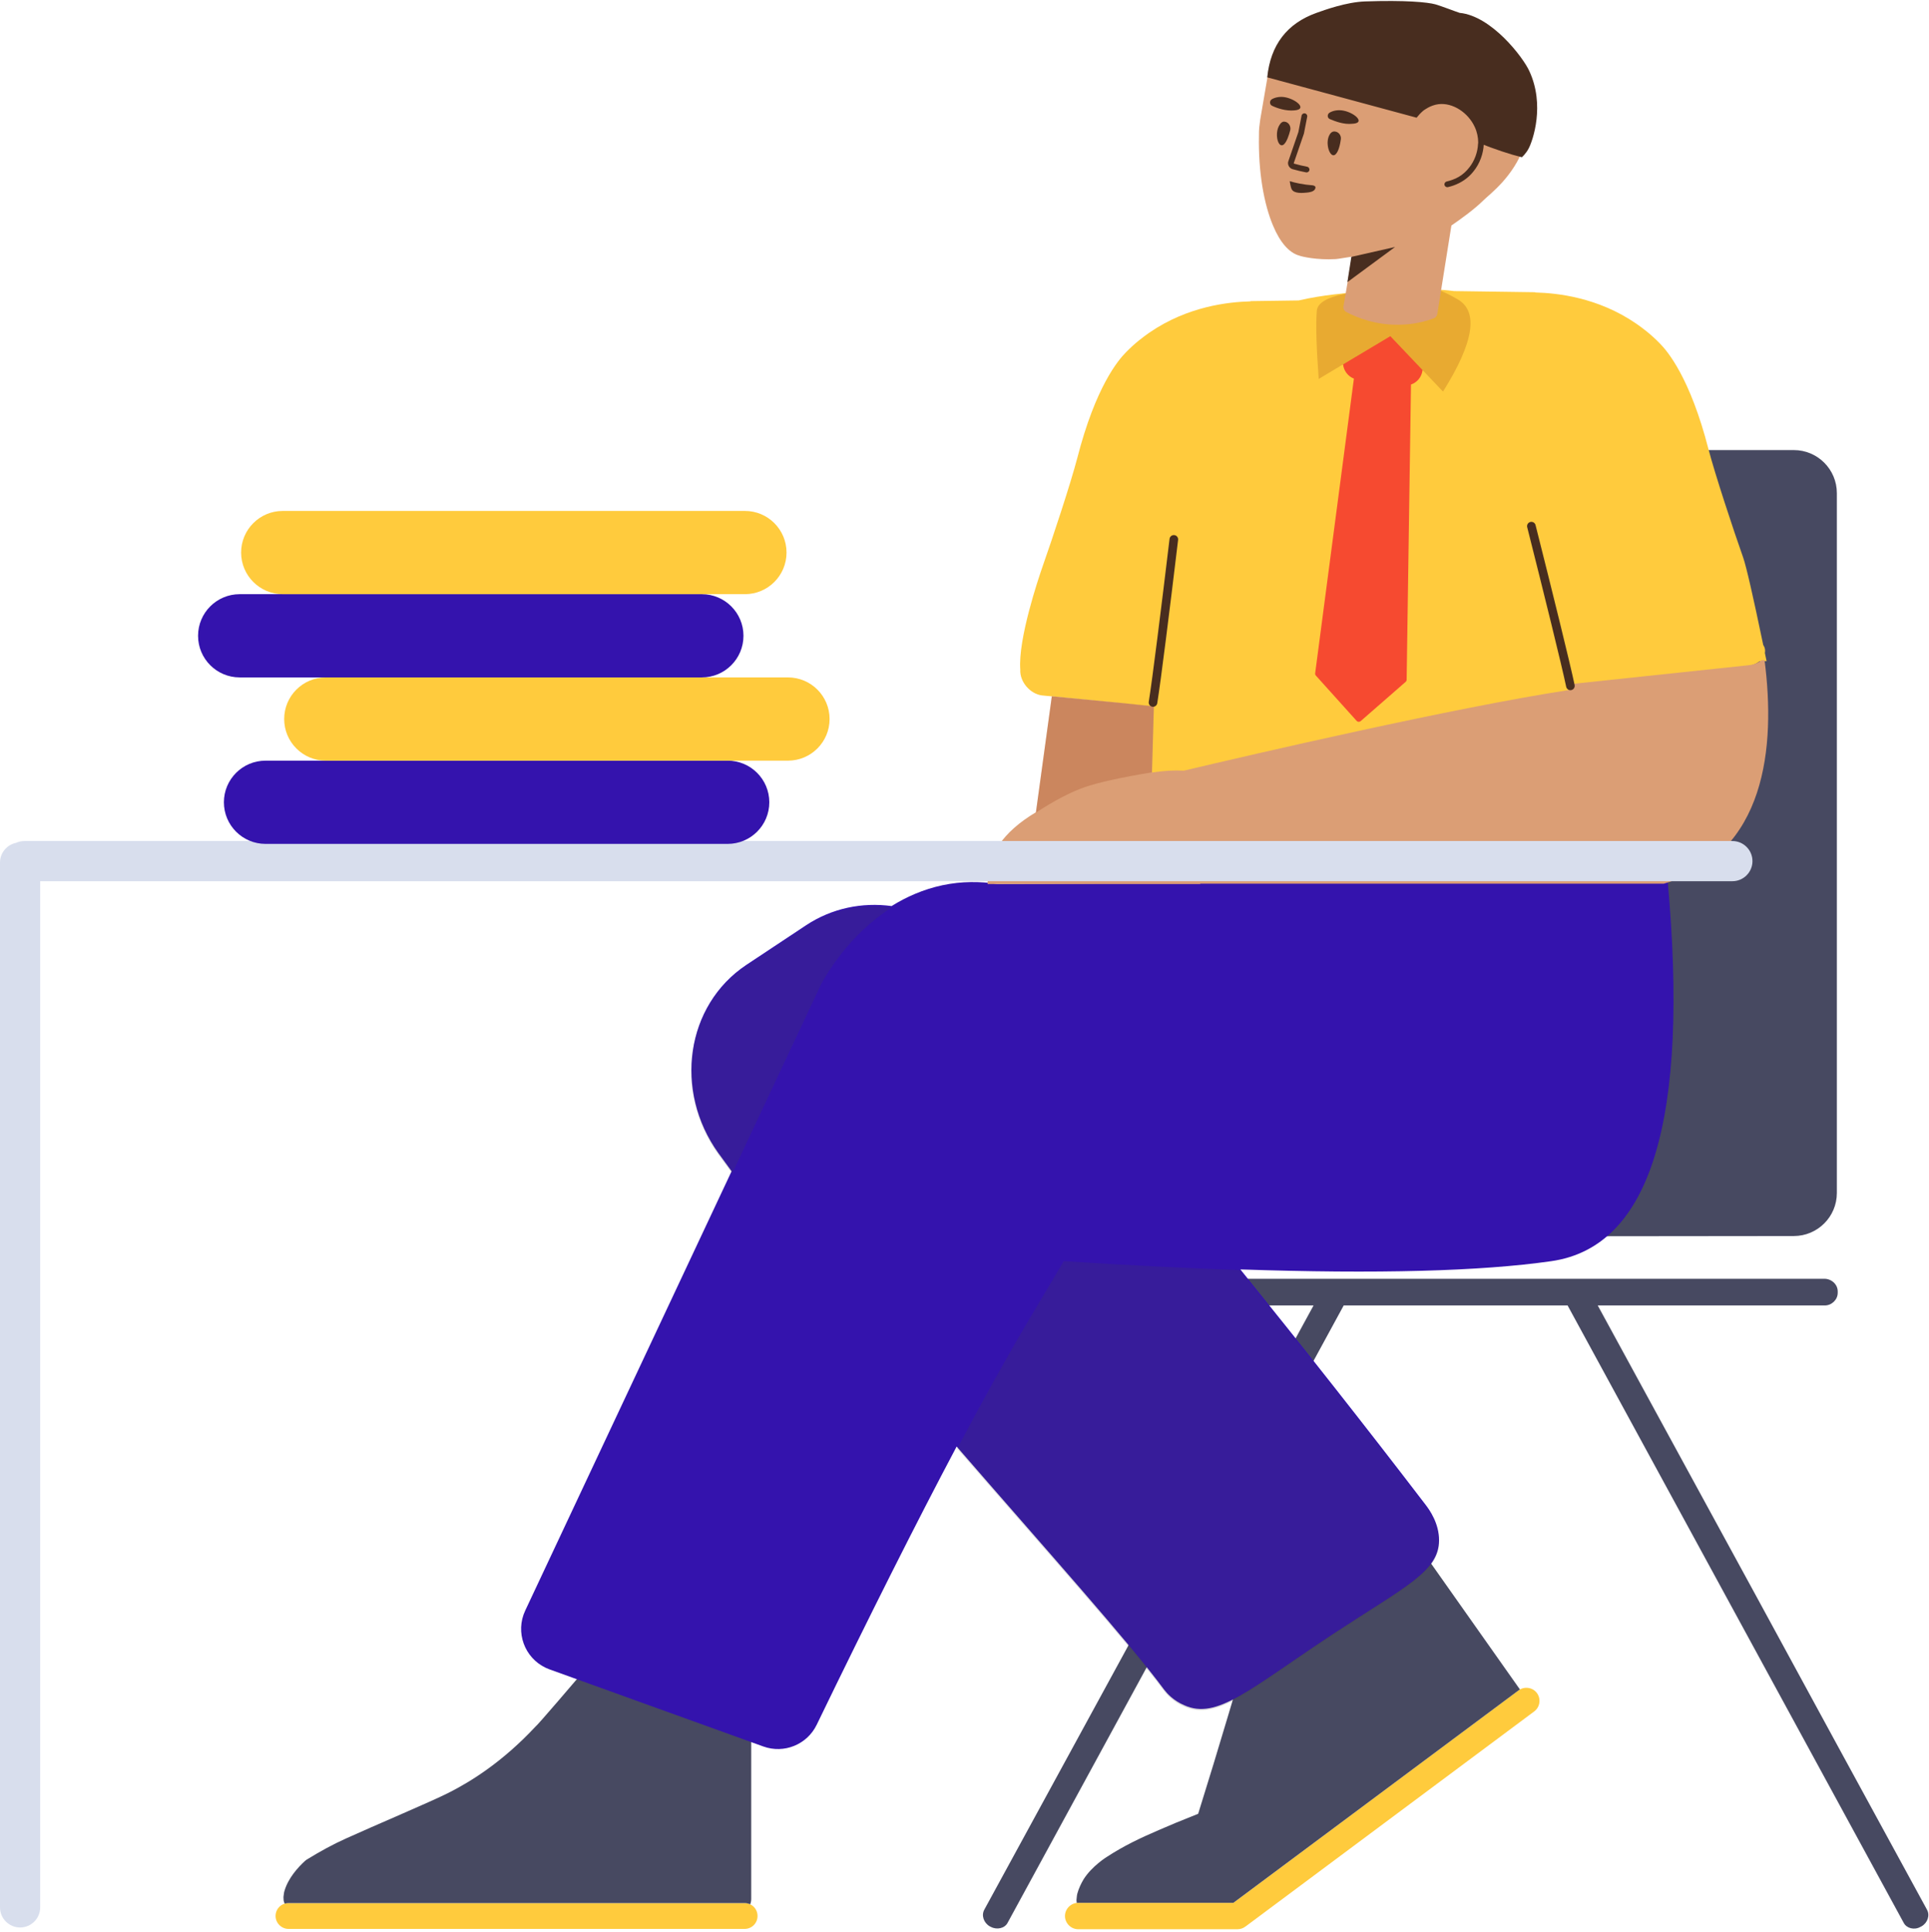 <?xml version="1.0" encoding="UTF-8"?> <svg xmlns="http://www.w3.org/2000/svg" width="672" height="673" viewBox="0 0 672 673" fill="none"> <path d="M556.599 454.8H635.7C638.1 454.8 640.2 452.8 640.2 450.4V449.9C640.2 447.5 638.1 445.5 635.5 445.5H562.2C517.8 445.5 473.4 445.5 429.1 445.5H361.1C358.7 445.5 356.6 447.5 356.6 449.9V450.4C356.6 452.8 358.6 454.8 361.1 454.8H457.602L431 503.6C412.1 538.4 393.2 573.1 374.2 607.9L342.9 665.3C341.8 667.3 342.7 669.9 344.8 671.1L345.2 671.3C347.3 672.4 350 671.8 351 669.9L468.1 454.8H546.1L663.2 669.9C664.2 671.8 666.9 672.5 669 671.3L669.4 671.1C671.5 669.9 672.4 667.3 671.3 665.3L640 607.9C621.1 573.1 602.2 538.4 583.2 503.6L556.599 454.8ZM639.9 415.613V357.469C639.9 313.125 639.9 268.882 639.9 224.639V171.8C639.9 163.516 633.184 156.8 624.9 156.8H461.7C453.416 156.8 446.7 163.516 446.7 171.8V415.784C446.7 424.069 453.416 430.784 461.7 430.784C461.705 430.784 461.711 430.784 461.716 430.784L624.916 430.613C633.194 430.604 639.9 423.891 639.9 415.613Z" fill="#474961"></path> <path d="M433.809 671.209C433.051 671.777 432.117 672.108 431.1 672.108H375.6C373.1 672.108 371 670.008 371 667.508C371 665.008 373.1 662.908 375.6 662.908H429.674L529 588.908C531 587.408 533.9 587.808 535.4 589.808C536.9 591.808 536.5 594.708 534.5 596.208L434.1 671.008C434.005 671.079 433.908 671.146 433.809 671.209ZM100.5 672C98.1 672 96 670 96 667.5C96 665 98 663 100.5 663H259.4C261.9 663 263.9 665 263.9 667.5C263.9 670 261.9 672 259.4 672H100.5Z" fill="#FFCB3D"></path> <path d="M529.496 588.584C529.325 588.68 529.16 588.788 529 588.908L429.674 662.908H375.6C375.434 662.908 375.27 662.917 375.109 662.935C375.053 662.614 375.014 662.299 375 662C375.1 661.3 375.1 660.5 375.3 659.7C375.8 657.9 376.6 656.2 377.5 654.7C380.4 650.1 385.6 646.9 385.6 646.9C391.6 643 397.1 640.4 403.6 637.6C407 636.1 411.8 634.1 417.4 631.9C419.2 626.1 421 620.3 422.8 614.4C426.2 603.1 429.6 591.9 432.9 580.7L493.1 537L529.496 588.584ZM261.338 663.432C260.752 663.155 260.095 663 259.4 663H100.5C100.038 663 99.593 663.068 99.174 663.196C99.009 662.841 98.883 662.463 98.8 662.066V661.966C98.8 661.466 98.7 660.966 98.8 660.466C98.9 659.866 98.9 659.366 99.1 658.766C100.4 654.266 103.9 650.466 106.2 648.366C106.5 648.066 106.7 647.966 107 647.766C111.4 645.066 115.9 642.566 120.6 640.466C129.8 636.266 150.2 627.666 156.3 624.566C164.2 620.566 175.1 613.766 186.5 601.566C187.1 601.266 201.811 584 201.811 584C241.737 597.933 261.7 604.933 261.7 605V661.566C261.7 662.229 261.571 662.858 261.338 663.432Z" fill="#474961"></path> <path d="M333.262 503.945C319.346 530.191 303.096 562.5 284.513 600.874C281.168 607.783 273.146 611.051 265.925 608.446L191.454 581.59C191.016 581.433 190.586 581.254 190.164 581.057C182.666 577.534 179.443 568.6 182.966 561.102L254.867 408.045C253.412 406.069 251.983 404.107 250.583 402.161C250.495 401.982 250.361 401.936 250.274 401.756C234.618 379.911 238.92 350.223 259.964 336.177C266.934 331.554 273.903 326.931 280.872 322.308C289.844 316.389 300.365 314.273 310.599 315.663C315.714 312.464 321.622 309.833 328.336 308.395C335.13 306.967 341.49 307.037 347.333 307.959L580.948 306.765C588.548 390.201 575.036 434.403 540.412 439.37C515.854 442.894 479.75 443.852 432.101 442.245C453.796 469.109 475.462 496.568 496.564 524.151C498.065 526.089 501.328 530.727 501.317 536.629C501.259 547.448 489.862 552.562 464.684 569.069C435.098 588.617 423.961 599.277 412.527 594.063C408.744 592.459 406.49 589.888 405.563 588.671C393.126 571.871 364.599 540.095 333.262 503.945Z" fill="#3413AD"></path> <path opacity="0.177" d="M333.459 504.678C342.477 487.656 350.52 473.17 357.586 461.22C362.207 453.405 366.585 446.037 370.57 439.367C392.763 440.789 413.194 441.818 431.86 442.456C453.622 469.398 475.355 496.941 496.522 524.607C498.023 526.545 501.285 531.184 501.274 537.085C501.217 547.904 489.819 553.018 464.641 569.526C435.055 589.073 423.918 599.734 412.484 594.519C408.702 592.916 406.447 590.344 405.52 589.128C393.115 572.37 364.702 540.714 333.459 504.678V504.678ZM255.068 408.833C253.529 406.745 252.019 404.673 250.54 402.618C250.452 402.438 250.319 402.392 250.231 402.212C234.576 380.368 238.878 350.68 259.922 336.634C266.891 332.011 273.86 327.388 280.83 322.765C289.838 316.822 300.408 314.713 310.681 316.136C295.718 325.645 287.626 339.944 286.01 342.968L255.068 408.833Z" fill="#444444"></path> <path d="M401.537 246.163C392.527 245.206 379.669 243.908 362.962 242.27C358.968 241.775 355.176 237.599 355.435 233.254C354.622 222.699 361.651 201.821 363.182 197.4C366.682 187.5 372.982 168.4 375.282 159.6C381.682 134.7 389.582 125.4 392.282 122.7C395.382 119.5 398.382 117.3 400.382 115.9C413.882 106.6 428.182 105.2 435.482 105C435.682 104.9 435.882 104.9 436.082 104.9L452.432 104.67C460.939 102.689 469.297 102.052 476.115 101.539C486.094 100.844 496.396 100.11 506.559 101.408L534.382 101.8C534.582 101.8 534.782 101.8 534.982 101.9C542.282 102.1 556.582 103.5 570.082 112.8C572.082 114.2 575.082 116.4 578.182 119.6C580.882 122.3 588.782 131.6 595.182 156.5C597.482 165.3 603.782 184.4 607.282 194.3C608.367 197.436 610.688 207.558 614.245 224.666C614.543 225.125 614.752 225.625 614.854 226.157C614.926 226.611 614.916 227.06 614.831 227.496C615.022 228.418 615.215 229.359 615.413 230.319C614.594 230.334 613.779 230.351 612.966 230.369C611.832 231.28 610.275 231.918 608.501 232.096L581.374 234.97C585.752 262.043 586.266 284.75 583.814 298.946C583.814 299.26 583.703 299.679 583.592 299.994C583.037 303.242 410.386 307.119 409.165 305.966C398.062 296.012 400.504 272.227 400.504 272.227C400.852 262.909 401.196 254.235 401.537 246.163Z" fill="#FFCB3D"></path> <path d="M467.882 126.939L484.352 117.101L495.564 128.91L495.551 129.014C495.267 131.374 493.649 133.249 491.542 133.973L490.028 236.804C490.024 237.088 489.899 237.356 489.686 237.543L474.01 251.226C473.599 251.586 472.975 251.548 472.609 251.142L458.408 235.36C458.212 235.143 458.121 234.85 458.159 234.561L471.656 131.91C469.577 131.094 468.11 129.169 467.882 126.939Z" fill="#F64A30"></path> <path opacity="0.2" d="M486.124 100.09C480.413 101.106 459.346 101.344 458.745 108.209C458.345 112.786 458.56 120.72 459.392 132.011L484.352 117.101L502.698 136.424C513.435 119.274 515.151 108.567 507.844 104.303C496.885 97.907 491.835 99.075 486.124 100.09Z" fill="#8C2A00"></path> <path d="M505.617 78.567L500.71 109.381C500.576 110.068 500.148 110.698 499.502 110.878C496.644 111.953 492.669 113.013 487.963 113.117C479.453 113.399 472.75 110.67 469.053 108.729C468.306 108.38 467.869 107.48 468.022 106.694L470.987 89.414C465.44 90.333 465.767 90.196 465.229 90.266C458.74 90.635 453.477 89.408 452.533 89.021C449.057 88.04 445.899 84.37 443.535 78.715C440.317 71.162 438.315 59.974 438.578 47.088C438.529 45.245 438.774 43.459 439.02 41.672L442.043 24.025C442.708 20.079 444.433 16.442 447.004 13.172C448.095 11.755 449.128 10.631 450.32 9.742C457.722 3.293 466.831 2.327 473.903 2.901C477.679 3.146 481.031 3.821 483.394 4.551C484.259 4.821 487.323 5.824 491.782 6.996C494.198 7.67 496.161 8.051 497.32 8.378C511.831 11.81 517.967 11.169 524.566 16.527C525.806 17.481 528.604 19.859 530.685 23.829C536.551 35.054 532.243 47.256 531.027 50.891C527.085 61.738 519.271 67.35 516.754 69.815C513.742 72.813 508.976 76.267 505.617 78.567ZM360.882 282.976L366.418 242.572L391.399 244.981L401.972 246.146L401.332 269.13C405.427 268.508 409.118 268.293 412.404 268.485C436.528 262.781 506.627 246.506 546.365 240.429L546.153 238.43L609.199 231.75C610.973 231.572 612.53 230.934 613.664 230.023C614.015 230.015 614.367 230.008 614.719 230C618.564 259.934 615.473 297.379 579.637 307.857H418.12C418.134 307.906 418.148 307.953 418.164 308H344.062C343.653 298.244 349.259 289.903 360.882 282.976Z" fill="#DB9E75"></path> <path opacity="0.2" d="M360.863 283.118L366.418 242.572L401.972 246L401.281 269.072C390.434 270.864 382.608 272.595 377.803 274.265C372.998 275.935 367.351 278.886 360.863 283.118Z" fill="#8C2A00"></path> <path d="M548.544 238.641C548.714 239.452 548.195 240.247 547.384 240.417C546.573 240.587 545.778 240.067 545.608 239.257C544.032 231.737 537.843 206.688 532.027 183.668C531.824 182.864 532.311 182.049 533.114 181.846C533.917 181.643 534.733 182.13 534.936 182.933C540.769 206.021 546.956 231.061 548.544 238.641ZM403.153 244.976C403.021 245.794 402.251 246.35 401.433 246.218C400.615 246.086 400.059 245.316 400.191 244.498C401.415 236.914 404.614 211.31 407.434 187.735C407.532 186.912 408.279 186.325 409.101 186.423C409.924 186.522 410.511 187.268 410.412 188.091C407.584 211.736 404.387 237.33 403.153 244.976Z" fill="#482D1F"></path> <path d="M470.765 89.493L485.992 86.044L469.388 98.289L470.765 89.493Z" fill="#482D1F"></path> <path d="M449.49 45.331C449.068 46.981 448.239 49.672 447.066 50.463C445.111 51.611 443.906 46.283 445.774 43.488C446.512 42.307 447.238 42.245 448.004 42.495C449.144 42.921 449.719 44.153 449.49 45.331ZM467.119 48.452C466.892 50.14 466.358 52.888 465.147 53.876C463.351 55.258 461.518 50.012 463.11 47.062C463.751 45.862 464.495 45.701 465.281 45.854C466.459 46.083 467.249 47.255 467.119 48.452Z" fill="#482D1F"></path> <path d="M455.138 67.109C455.864 67.046 457.628 66.88 458.132 65.857C458.17 65.661 458.326 65.385 458.266 65.17C458.007 64.406 456.752 64.57 454.966 64.325C451.787 63.911 449.292 63.12 449.292 63.12C449.292 63.12 449.598 65.217 449.974 65.901C450.768 67.584 454.1 67.213 455.138 67.109Z" fill="#482D1F"></path> <path d="M452.298 46.081L452.334 45.947L452.312 46.013L452.298 46.081ZM448.82 56.164C448.42 57.235 449.067 58.489 450.15 58.893C450.39 58.963 450.39 58.963 450.547 59.006C452.178 59.456 453.205 59.704 454.982 60.05C455.525 60.155 456.049 59.801 456.155 59.259C456.26 58.717 455.906 58.192 455.364 58.087C453.642 57.752 452.664 57.515 451.078 57.078L450.765 56.992C450.763 56.987 450.696 56.857 450.703 56.839L454.226 46.597L454.262 46.463L455.387 40.671C455.493 40.129 455.139 39.604 454.597 39.499C454.055 39.393 453.53 39.747 453.424 40.289L452.312 46.013L448.82 56.164Z" fill="#482D1F"></path> <path d="M514.903 50.053C514.793 53.017 513.667 56.048 511.871 58.312C509.668 61.177 507.098 62.474 503.954 63.244C503.417 63.376 503.089 63.917 503.22 64.454C503.352 64.99 503.893 65.318 504.43 65.187C505.812 64.848 506.929 64.478 508.271 63.802C510.246 62.805 512.008 61.415 513.448 59.543C515.497 56.958 516.776 53.518 516.901 50.127C516.922 49.576 516.491 49.112 515.939 49.091C515.387 49.071 514.923 49.502 514.903 50.053Z" fill="#482D1F"></path> <path d="M514.956 49.712C514.951 47.897 514.587 46.052 513.772 44.277C511.49 39.249 506.077 35.65 501.06 36.305C498.238 36.673 496.07 38.391 495.836 38.55C494.9 39.35 494.127 40.199 493.499 41.004L441.46 26.946C442.607 15.651 448.329 8.164 458.627 4.484C461.409 3.49 469 0.732 475.5 0.5C489.5 -3.89814e-05 497.278 0.764 500 1.5C502.22 2.135 507.477 4.183 508.5 4.484C519.617 5.546 530.618 20 532.752 24.727C538.284 36.601 533.999 48.91 532.559 51.686C531.55 53.629 530.154 54.784 530.154 54.784C525.995 53.758 520.929 52.067 514.956 49.712ZM443.188 36.873C442.245 36.486 442.198 35.153 443.019 34.599C444.055 33.986 445.778 33.505 447.742 33.887C451.766 34.669 455.57 38.159 450.826 38.46C448.023 38.73 444.958 37.727 443.188 36.873ZM463.276 41.491C462.333 41.104 462.286 39.77 463.205 39.236C464.241 38.622 465.964 38.142 468.026 38.543C472.05 39.325 475.835 42.913 471.11 43.116C468.092 43.446 465.163 42.265 463.276 41.491Z" fill="#482D1F"></path> <path d="M14 307V664.5C14 668.366 10.866 671.5 7 671.5C3.134 671.5 0 668.366 0 664.5L0 300.5C0 297.132 2.379 294.319 5.549 293.651C6.446 293.233 7.446 293 8.5 293H603.5C607.366 293 610.5 296.134 610.5 300C610.5 303.866 607.366 307 603.5 307H14Z" fill="#D8DEED"></path> <path d="M253.5 265H92.5C84.492 265 78 271.492 78 279.5C78 287.508 84.492 294 92.5 294H253.5C261.508 294 268 287.508 268 279.5C268 271.492 261.508 265 253.5 265Z" fill="#3413AD"></path> <path d="M244.5 207H83.5C75.492 207 69 213.492 69 221.5C69 229.508 75.492 236 83.5 236H244.5C252.508 236 259 229.508 259 221.5C259 213.492 252.508 207 244.5 207Z" fill="#3413AD"></path> <path d="M274.5 236H113.5C105.492 236 99 242.492 99 250.5C99 258.508 105.492 265 113.5 265H274.5C282.508 265 289 258.508 289 250.5C289 242.492 282.508 236 274.5 236Z" fill="#FFCB3D"></path> <path d="M259.5 178H98.5C90.492 178 84 184.492 84 192.5C84 200.508 90.492 207 98.5 207H259.5C267.508 207 274 200.508 274 192.5C274 184.492 267.508 178 259.5 178Z" fill="#FFCB3D"></path> </svg> 
